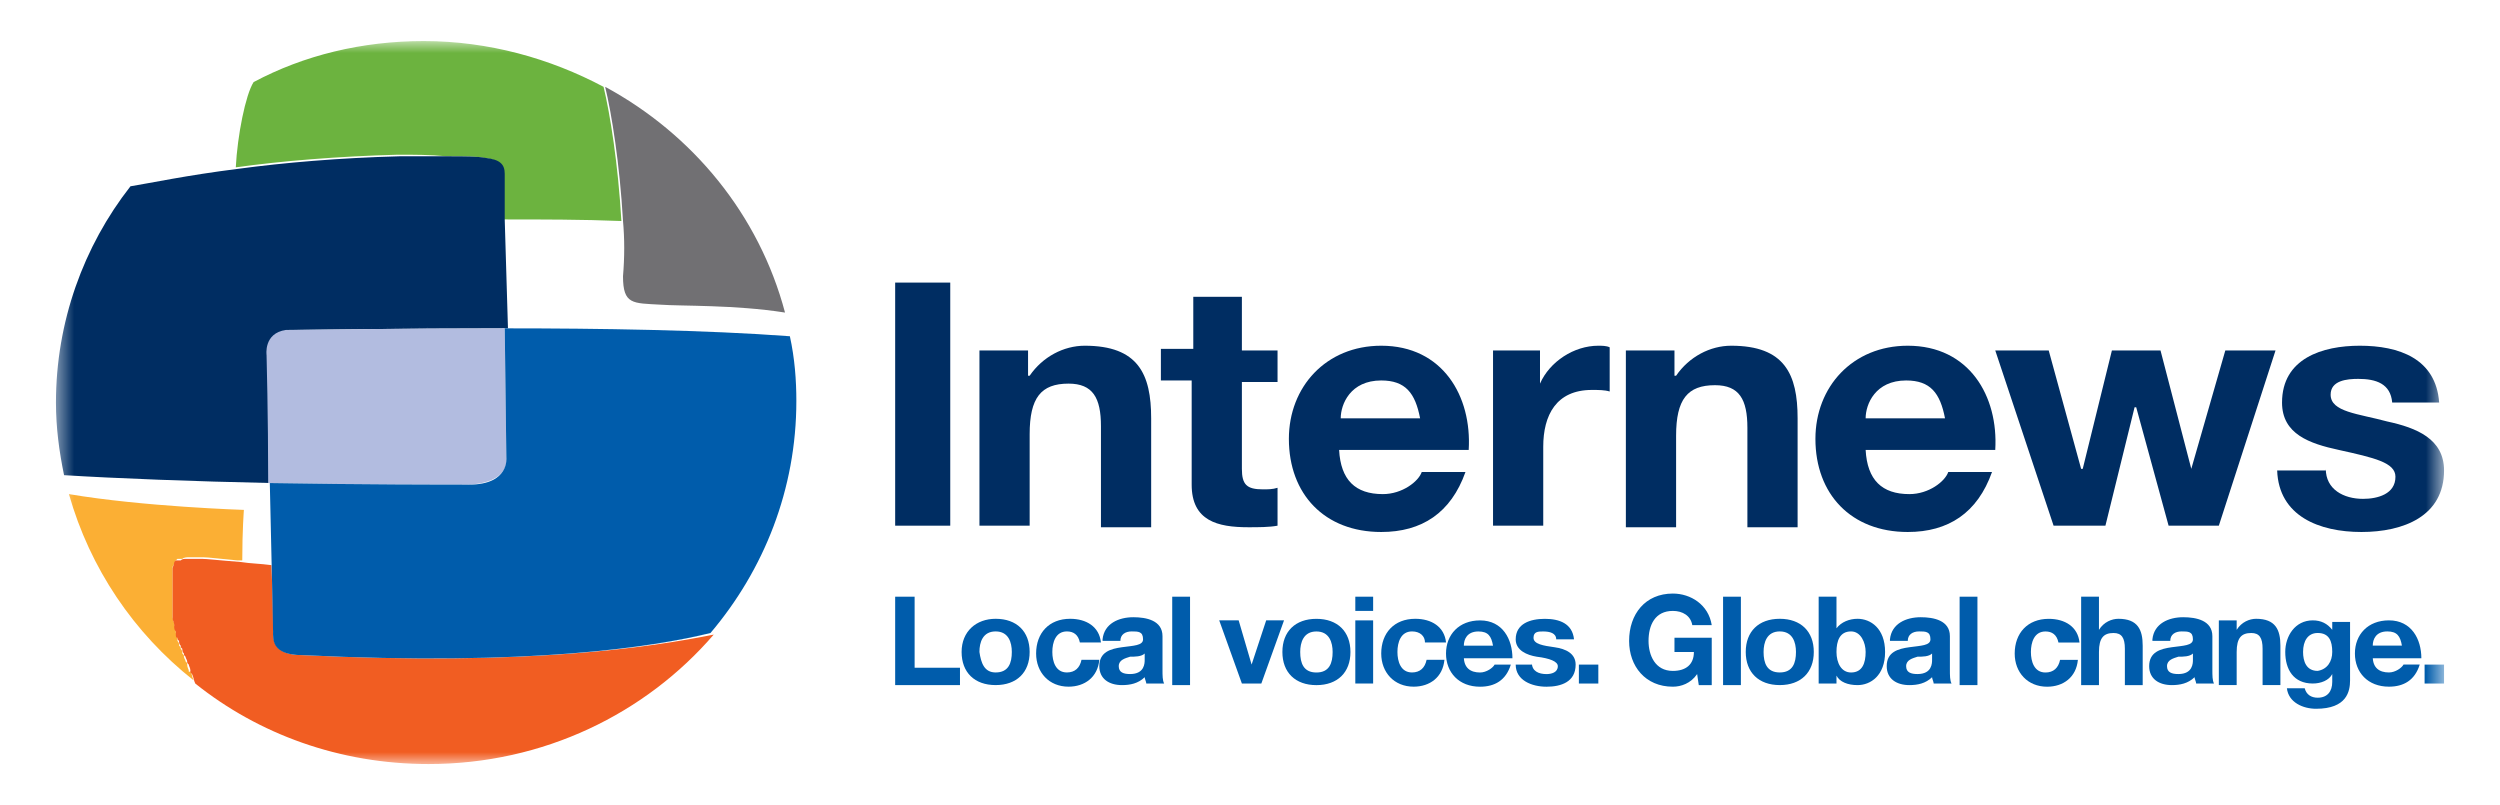 <svg width="118" height="38" viewBox="0 0 118 38" fill="none" xmlns="http://www.w3.org/2000/svg">
<mask id="mask0_1343_31416" style="mask-type:luminance" maskUnits="userSpaceOnUse" x="2" y="1" width="114" height="36">
<path d="M115.359 1.938H2.564V36.063H115.359V1.938Z" fill="white"/>
</mask>
<g mask="url(#mask0_1343_31416)">
<path d="M21.07 7.377C21.911 7.377 22.523 7.377 22.829 7.451C23.517 7.526 23.67 7.749 23.747 8.196V10.357C25.582 10.357 27.494 10.357 29.329 10.432C29.176 7.749 28.794 5.365 28.488 4.098C25.964 2.757 23.058 1.938 20 1.938C17.094 1.938 14.341 2.608 11.97 3.875C11.588 4.471 11.205 6.408 11.129 7.898C13.27 7.6 15.947 7.377 18.776 7.302C19.541 7.302 20.305 7.302 21.07 7.377Z" fill="#6CB33F"/>
</g>
<mask id="mask1_1343_31416" style="mask-type:luminance" maskUnits="userSpaceOnUse" x="2" y="1" width="114" height="36">
<path d="M115.359 1.938H2.564V36.063H115.359V1.938Z" fill="white"/>
</mask>
<g mask="url(#mask1_1343_31416)">
<path d="M8.912 31.667C8.912 31.593 8.835 31.518 8.835 31.369C8.835 31.295 8.835 31.295 8.759 31.22C8.759 31.146 8.682 31.071 8.682 30.997C8.682 30.922 8.682 30.922 8.606 30.848C8.606 30.773 8.606 30.699 8.529 30.624C8.529 30.55 8.529 30.55 8.453 30.475C8.453 30.401 8.453 30.326 8.376 30.252C8.376 30.177 8.376 30.177 8.376 30.103C8.376 30.028 8.376 29.954 8.3 29.879C8.3 29.805 8.3 29.805 8.3 29.73C8.3 29.656 8.3 29.581 8.224 29.507V29.432C8.224 29.358 8.147 29.283 8.147 29.134V29.059C8.147 28.985 8.147 28.985 8.147 28.91C8.147 28.836 8.147 28.836 8.147 28.762C8.147 28.687 8.147 28.687 8.147 28.613C8.147 28.538 8.147 28.538 8.147 28.463C8.147 28.389 8.147 28.389 8.147 28.314C8.147 28.24 8.147 28.24 8.147 28.165V28.091C8.147 28.016 8.147 28.016 8.147 28.016V27.942V27.867V27.793V27.718V27.644C8.147 27.569 8.147 27.495 8.147 27.42V27.346C8.147 27.346 8.147 27.346 8.147 27.271V27.197C8.147 27.197 8.147 27.197 8.147 27.122V27.048C8.147 27.048 8.147 27.048 8.147 26.973V26.899V26.824V26.75C8.224 26.675 8.224 26.526 8.3 26.452C8.3 26.452 8.3 26.452 8.376 26.377C8.376 26.377 8.376 26.377 8.453 26.377C8.453 26.377 8.453 26.377 8.529 26.377H8.606C8.682 26.303 8.835 26.303 8.912 26.303C9.065 26.303 9.141 26.303 9.294 26.303C9.371 26.303 9.524 26.303 9.6 26.303C9.829 26.303 10.365 26.377 11.206 26.452C11.282 26.452 11.359 26.452 11.435 26.452C11.435 25.036 11.512 24.067 11.512 24.067C11.512 24.067 6.771 23.918 3.253 23.322C4.247 26.824 6.312 29.879 9.141 32.114C9.065 31.965 9.065 31.816 8.988 31.667C8.912 31.742 8.912 31.742 8.912 31.667Z" fill="#FBAF34"/>
</g>
<mask id="mask2_1343_31416" style="mask-type:luminance" maskUnits="userSpaceOnUse" x="2" y="1" width="114" height="36">
<path d="M115.359 1.938H2.564V36.063H115.359V1.938Z" fill="white"/>
</mask>
<g mask="url(#mask2_1343_31416)">
<path d="M14.264 30.922C12.888 30.922 12.888 30.177 12.888 29.804C12.888 29.655 12.888 28.389 12.811 26.675C12.276 26.601 11.817 26.601 11.358 26.526C10.364 26.451 9.752 26.377 9.523 26.377C9.523 26.377 9.523 26.377 9.599 26.377C9.599 26.377 9.599 26.377 9.523 26.377C9.37 26.377 9.294 26.377 9.217 26.377C9.064 26.377 8.988 26.377 8.835 26.377C8.682 26.377 8.605 26.377 8.529 26.451H8.452C8.452 26.451 8.452 26.451 8.376 26.451C8.376 26.451 8.376 26.451 8.299 26.451C8.299 26.451 8.299 26.451 8.223 26.526C8.223 26.675 8.146 26.75 8.146 26.824V26.898V26.973V27.047C8.146 27.047 8.146 27.047 8.146 27.122V27.197C8.146 27.197 8.146 27.197 8.146 27.271V27.346C8.146 27.346 8.146 27.346 8.146 27.42V27.495C8.146 27.569 8.146 27.644 8.146 27.718V27.793V27.867V27.942V28.016V28.091V28.165V28.24C8.146 28.24 8.146 28.314 8.146 28.389C8.146 28.389 8.146 28.463 8.146 28.538C8.146 28.612 8.146 28.612 8.146 28.687C8.146 28.761 8.146 28.761 8.146 28.836C8.146 28.91 8.146 28.91 8.146 28.985C8.146 29.059 8.146 29.059 8.146 29.134V29.208C8.146 29.283 8.223 29.357 8.223 29.506V29.581C8.223 29.655 8.223 29.73 8.299 29.804C8.299 29.879 8.299 29.879 8.299 29.953C8.299 30.028 8.299 30.102 8.376 30.102C8.376 30.177 8.376 30.177 8.452 30.252C8.452 30.326 8.452 30.401 8.529 30.475C8.529 30.549 8.529 30.549 8.605 30.624C8.605 30.698 8.605 30.773 8.682 30.848C8.682 30.922 8.682 30.922 8.758 30.997C8.758 31.071 8.835 31.146 8.835 31.22C8.835 31.295 8.835 31.295 8.911 31.369C8.911 31.444 8.988 31.518 8.988 31.667C8.988 31.742 8.988 31.742 9.064 31.816C9.141 31.965 9.141 32.114 9.217 32.263C12.199 34.648 16.023 36.063 20.229 36.063C25.658 36.063 30.476 33.679 33.688 29.953C30.705 30.549 24.97 31.444 14.264 30.922Z" fill="#F15D22"/>
</g>
<mask id="mask3_1343_31416" style="mask-type:luminance" maskUnits="userSpaceOnUse" x="2" y="1" width="114" height="36">
<path d="M115.359 1.938H2.564V36.063H115.359V1.938Z" fill="white"/>
</mask>
<g mask="url(#mask3_1343_31416)">
<path d="M23.823 10.356L23.747 8.195L23.823 10.356Z" fill="#002D62"/>
</g>
<mask id="mask4_1343_31416" style="mask-type:luminance" maskUnits="userSpaceOnUse" x="2" y="1" width="114" height="36">
<path d="M115.359 1.938H2.564V36.063H115.359V1.938Z" fill="white"/>
</mask>
<g mask="url(#mask4_1343_31416)">
<path d="M23.823 10.357V8.197C23.823 7.75 23.594 7.526 22.905 7.451C22.523 7.377 21.911 7.377 21.146 7.377C20.382 7.377 19.617 7.377 18.852 7.377C16.023 7.451 13.423 7.675 11.205 7.973C8.835 8.271 7.076 8.644 6.158 8.793C3.941 11.624 2.641 15.2 2.641 19C2.641 20.193 2.794 21.31 3.023 22.428C5.394 22.577 9.217 22.726 12.811 22.8C12.735 19.597 12.735 16.765 12.735 16.765C12.735 16.765 12.582 15.722 13.652 15.573H13.729C13.805 15.573 13.805 15.573 13.882 15.573C14.57 15.573 18.852 15.498 23.976 15.498L23.823 10.357Z" fill="#002D62"/>
</g>
<mask id="mask5_1343_31416" style="mask-type:luminance" maskUnits="userSpaceOnUse" x="2" y="1" width="114" height="36">
<path d="M115.359 1.938H2.564V36.063H115.359V1.938Z" fill="white"/>
</mask>
<g mask="url(#mask5_1343_31416)">
<path d="M13.806 15.498C14.494 15.498 18.776 15.424 23.9 15.424C18.7 15.424 14.494 15.498 13.806 15.498Z" fill="#B2BCE0"/>
</g>
<mask id="mask6_1343_31416" style="mask-type:luminance" maskUnits="userSpaceOnUse" x="2" y="1" width="114" height="36">
<path d="M115.359 1.938H2.564V36.063H115.359V1.938Z" fill="white"/>
</mask>
<g mask="url(#mask6_1343_31416)">
<path d="M23.899 21.608L23.823 15.498C18.699 15.498 14.417 15.573 13.729 15.573C13.652 15.573 13.652 15.573 13.576 15.573H13.499C12.429 15.722 12.582 16.765 12.582 16.765C12.582 16.765 12.658 19.596 12.658 22.8C17.017 22.875 21.07 22.875 22.064 22.875C24.129 22.8 23.899 21.608 23.899 21.608Z" fill="#B2BCE0"/>
</g>
<mask id="mask7_1343_31416" style="mask-type:luminance" maskUnits="userSpaceOnUse" x="2" y="1" width="114" height="36">
<path d="M115.359 1.938H2.564V36.063H115.359V1.938Z" fill="white"/>
</mask>
<g mask="url(#mask7_1343_31416)">
<path d="M37.282 15.871C33.306 15.573 28.259 15.498 23.824 15.498L23.9 21.608C23.9 21.608 24.053 22.875 22.141 22.875C21.147 22.875 17.094 22.875 12.735 22.8C12.812 26.153 12.888 29.58 12.888 29.804C12.888 30.177 12.812 30.922 14.265 30.922C24.971 31.443 30.782 30.549 33.535 29.878C36.059 26.898 37.588 23.098 37.588 18.925C37.588 17.957 37.512 16.914 37.282 15.871Z" fill="#005CAB"/>
</g>
<mask id="mask8_1343_31416" style="mask-type:luminance" maskUnits="userSpaceOnUse" x="2" y="1" width="114" height="36">
<path d="M115.359 1.938H2.564V36.063H115.359V1.938Z" fill="white"/>
</mask>
<g mask="url(#mask8_1343_31416)">
<path d="M14.265 30.922C24.971 31.444 30.782 30.549 33.535 29.879C30.706 30.549 24.971 31.444 14.265 30.922Z" fill="#036CB6"/>
</g>
<mask id="mask9_1343_31416" style="mask-type:luminance" maskUnits="userSpaceOnUse" x="2" y="1" width="114" height="36">
<path d="M115.359 1.938H2.564V36.063H115.359V1.938Z" fill="white"/>
</mask>
<g mask="url(#mask9_1343_31416)">
<path d="M28.564 4.098C28.87 5.364 29.253 7.749 29.406 10.431C29.482 11.251 29.482 12.145 29.406 13.039C29.406 14.38 29.864 14.306 31.165 14.38C32.159 14.454 34.682 14.38 37.053 14.753C35.829 10.133 32.694 6.333 28.564 4.098Z" fill="#717073"/>
</g>
<mask id="mask10_1343_31416" style="mask-type:luminance" maskUnits="userSpaceOnUse" x="2" y="1" width="114" height="36">
<path d="M115.359 1.938H2.564V36.063H115.359V1.938Z" fill="white"/>
</mask>
<g mask="url(#mask10_1343_31416)">
<path d="M42.252 28.164H43.17V31.517H45.311V32.337H42.252V28.164Z" fill="#005CAB"/>
</g>
<mask id="mask11_1343_31416" style="mask-type:luminance" maskUnits="userSpaceOnUse" x="2" y="1" width="114" height="36">
<path d="M115.359 1.938H2.564V36.063H115.359V1.938Z" fill="white"/>
</mask>
<g mask="url(#mask11_1343_31416)">
<path d="M46.994 31.74C47.605 31.74 47.758 31.293 47.758 30.772C47.758 30.325 47.605 29.803 46.994 29.803C46.382 29.803 46.229 30.325 46.229 30.772C46.305 31.293 46.458 31.74 46.994 31.74ZM46.994 29.207C47.988 29.207 48.599 29.803 48.599 30.772C48.599 31.74 47.988 32.336 46.994 32.336C45.999 32.336 45.388 31.74 45.388 30.772C45.388 29.803 46.076 29.207 46.994 29.207Z" fill="#005CAB"/>
</g>
<mask id="mask12_1343_31416" style="mask-type:luminance" maskUnits="userSpaceOnUse" x="2" y="1" width="114" height="36">
<path d="M115.359 1.938H2.564V36.063H115.359V1.938Z" fill="white"/>
</mask>
<g mask="url(#mask12_1343_31416)">
<path d="M50.97 30.325C50.894 29.952 50.664 29.803 50.358 29.803C49.823 29.803 49.67 30.325 49.67 30.772C49.67 31.219 49.823 31.74 50.358 31.74C50.741 31.74 50.97 31.517 51.046 31.144H51.888C51.811 31.964 51.199 32.411 50.435 32.411C49.517 32.411 48.905 31.74 48.905 30.846C48.905 29.878 49.517 29.207 50.511 29.207C51.276 29.207 51.888 29.58 51.964 30.325H50.97Z" fill="#005CAB"/>
</g>
<mask id="mask13_1343_31416" style="mask-type:luminance" maskUnits="userSpaceOnUse" x="2" y="1" width="114" height="36">
<path d="M115.359 1.938H2.564V36.063H115.359V1.938Z" fill="white"/>
</mask>
<g mask="url(#mask13_1343_31416)">
<path d="M54.029 30.846C53.876 30.996 53.57 30.996 53.341 30.996C53.111 31.07 52.805 31.145 52.805 31.443C52.805 31.741 53.035 31.815 53.341 31.815C54.029 31.815 54.029 31.294 54.029 31.145V30.846ZM52.041 30.176C52.117 29.431 52.805 29.133 53.494 29.133C54.105 29.133 54.87 29.282 54.87 30.027V31.592C54.87 31.89 54.87 32.113 54.947 32.262H54.105C54.105 32.188 54.029 32.039 54.029 31.964C53.723 32.262 53.341 32.337 52.958 32.337C52.346 32.337 51.888 32.039 51.888 31.443C51.888 30.772 52.423 30.623 52.958 30.549C53.494 30.474 53.952 30.474 53.952 30.176C53.952 29.803 53.723 29.803 53.417 29.803C53.111 29.803 52.882 29.952 52.882 30.25H52.041V30.176Z" fill="#005CAB"/>
</g>
<mask id="mask14_1343_31416" style="mask-type:luminance" maskUnits="userSpaceOnUse" x="2" y="1" width="114" height="36">
<path d="M115.359 1.938H2.564V36.063H115.359V1.938Z" fill="white"/>
</mask>
<g mask="url(#mask14_1343_31416)">
<path d="M56.17 28.164H55.329V32.337H56.17V28.164Z" fill="#005CAB"/>
</g>
<mask id="mask15_1343_31416" style="mask-type:luminance" maskUnits="userSpaceOnUse" x="2" y="1" width="114" height="36">
<path d="M115.359 1.938H2.564V36.063H115.359V1.938Z" fill="white"/>
</mask>
<g mask="url(#mask15_1343_31416)">
<path d="M59.535 32.262H58.617L57.547 29.281H58.465L59.076 31.367L59.764 29.281H60.606L59.535 32.262Z" fill="#005CAB"/>
</g>
<mask id="mask16_1343_31416" style="mask-type:luminance" maskUnits="userSpaceOnUse" x="2" y="1" width="114" height="36">
<path d="M115.359 1.938H2.564V36.063H115.359V1.938Z" fill="white"/>
</mask>
<g mask="url(#mask16_1343_31416)">
<path d="M62.135 31.742C62.747 31.742 62.9 31.295 62.9 30.774C62.9 30.327 62.747 29.805 62.135 29.805C61.523 29.805 61.37 30.327 61.37 30.774C61.37 31.295 61.523 31.742 62.135 31.742ZM62.135 29.209C63.129 29.209 63.741 29.805 63.741 30.774C63.741 31.742 63.129 32.338 62.135 32.338C61.141 32.338 60.529 31.742 60.529 30.774C60.529 29.805 61.141 29.209 62.135 29.209Z" fill="#005CAB"/>
</g>
<mask id="mask17_1343_31416" style="mask-type:luminance" maskUnits="userSpaceOnUse" x="2" y="1" width="114" height="36">
<path d="M115.359 1.938H2.564V36.063H115.359V1.938Z" fill="white"/>
</mask>
<g mask="url(#mask17_1343_31416)">
<path d="M63.971 29.282H64.812V32.262H63.971V29.282ZM64.812 28.835H63.971V28.164H64.812V28.835Z" fill="#005CAB"/>
</g>
<mask id="mask18_1343_31416" style="mask-type:luminance" maskUnits="userSpaceOnUse" x="2" y="1" width="114" height="36">
<path d="M115.359 1.938H2.564V36.063H115.359V1.938Z" fill="white"/>
</mask>
<g mask="url(#mask18_1343_31416)">
<path d="M67.259 30.325C67.259 30.027 67.03 29.803 66.647 29.803C66.112 29.803 65.959 30.325 65.959 30.772C65.959 31.219 66.112 31.74 66.647 31.74C67.03 31.74 67.259 31.517 67.335 31.144H68.177C68.1 31.964 67.489 32.411 66.724 32.411C65.806 32.411 65.194 31.74 65.194 30.846C65.194 29.878 65.806 29.207 66.8 29.207C67.565 29.207 68.177 29.58 68.253 30.325H67.259Z" fill="#005CAB"/>
</g>
<mask id="mask19_1343_31416" style="mask-type:luminance" maskUnits="userSpaceOnUse" x="2" y="1" width="114" height="36">
<path d="M115.359 1.938H2.564V36.063H115.359V1.938Z" fill="white"/>
</mask>
<g mask="url(#mask19_1343_31416)">
<path d="M70.47 30.475C70.393 30.028 70.24 29.805 69.781 29.805C69.246 29.805 69.093 30.177 69.093 30.475H70.47ZM69.093 30.997C69.093 31.518 69.399 31.742 69.858 31.742C70.164 31.742 70.47 31.518 70.546 31.369H71.311C71.081 32.115 70.546 32.413 69.858 32.413C68.864 32.413 68.252 31.742 68.252 30.848C68.252 29.954 68.864 29.283 69.858 29.283C70.928 29.283 71.387 30.177 71.387 31.071H69.093V30.997Z" fill="#005CAB"/>
</g>
<mask id="mask20_1343_31416" style="mask-type:luminance" maskUnits="userSpaceOnUse" x="2" y="1" width="114" height="36">
<path d="M115.359 1.938H2.564V36.063H115.359V1.938Z" fill="white"/>
</mask>
<g mask="url(#mask20_1343_31416)">
<path d="M72.306 31.295C72.306 31.668 72.612 31.817 72.994 31.817C73.223 31.817 73.529 31.742 73.529 31.444C73.529 31.221 73.147 31.072 72.535 30.997C72.076 30.923 71.541 30.699 71.541 30.178C71.541 29.433 72.229 29.209 72.918 29.209C73.606 29.209 74.218 29.433 74.294 30.178H73.453C73.453 29.88 73.147 29.805 72.841 29.805C72.612 29.805 72.382 29.805 72.382 30.103C72.382 30.401 72.841 30.476 73.376 30.55C73.912 30.625 74.37 30.848 74.37 31.37C74.37 32.189 73.682 32.413 72.994 32.413C72.306 32.413 71.541 32.115 71.541 31.37H72.306V31.295Z" fill="#005CAB"/>
</g>
<mask id="mask21_1343_31416" style="mask-type:luminance" maskUnits="userSpaceOnUse" x="2" y="1" width="114" height="36">
<path d="M115.359 1.938H2.564V36.063H115.359V1.938Z" fill="white"/>
</mask>
<g mask="url(#mask21_1343_31416)">
<path d="M75.441 31.369H74.523V32.263H75.441V31.369Z" fill="#005CAB"/>
</g>
<mask id="mask22_1343_31416" style="mask-type:luminance" maskUnits="userSpaceOnUse" x="2" y="1" width="114" height="36">
<path d="M115.359 1.938H2.564V36.063H115.359V1.938Z" fill="white"/>
</mask>
<g mask="url(#mask22_1343_31416)">
<path d="M80.105 31.816C79.799 32.263 79.341 32.412 78.958 32.412C77.658 32.412 76.894 31.443 76.894 30.251C76.894 28.984 77.658 28.016 78.958 28.016C79.799 28.016 80.641 28.537 80.794 29.506H79.876C79.799 29.059 79.417 28.835 78.958 28.835C78.117 28.835 77.811 29.506 77.811 30.251C77.811 30.922 78.117 31.667 78.958 31.667C79.57 31.667 79.952 31.369 79.952 30.773H79.035V30.102H80.794V32.337H80.182L80.105 31.816Z" fill="#005CAB"/>
</g>
<mask id="mask23_1343_31416" style="mask-type:luminance" maskUnits="userSpaceOnUse" x="2" y="1" width="114" height="36">
<path d="M115.359 1.938H2.564V36.063H115.359V1.938Z" fill="white"/>
</mask>
<g mask="url(#mask23_1343_31416)">
<path d="M82.17 28.164H81.329V32.337H82.17V28.164Z" fill="#005CAB"/>
</g>
<mask id="mask24_1343_31416" style="mask-type:luminance" maskUnits="userSpaceOnUse" x="2" y="1" width="114" height="36">
<path d="M115.359 1.938H2.564V36.063H115.359V1.938Z" fill="white"/>
</mask>
<g mask="url(#mask24_1343_31416)">
<path d="M84.005 31.74C84.617 31.74 84.77 31.293 84.77 30.772C84.77 30.325 84.617 29.803 84.005 29.803C83.394 29.803 83.241 30.325 83.241 30.772C83.241 31.293 83.394 31.74 84.005 31.74ZM84.005 29.207C84.999 29.207 85.611 29.803 85.611 30.772C85.611 31.74 84.999 32.336 84.005 32.336C83.011 32.336 82.399 31.74 82.399 30.772C82.399 29.803 83.011 29.207 84.005 29.207Z" fill="#005CAB"/>
</g>
<mask id="mask25_1343_31416" style="mask-type:luminance" maskUnits="userSpaceOnUse" x="2" y="1" width="114" height="36">
<path d="M115.359 1.938H2.564V36.063H115.359V1.938Z" fill="white"/>
</mask>
<g mask="url(#mask25_1343_31416)">
<path d="M87.37 29.803C86.835 29.803 86.682 30.25 86.682 30.772C86.682 31.294 86.911 31.741 87.37 31.741C87.906 31.741 88.058 31.294 88.058 30.772C88.058 30.325 87.829 29.803 87.37 29.803ZM85.841 28.164H86.682V29.654C86.911 29.356 87.294 29.207 87.676 29.207C88.288 29.207 88.976 29.654 88.976 30.772C88.976 31.89 88.288 32.337 87.676 32.337C87.217 32.337 86.835 32.188 86.682 31.89V32.262H85.841V28.164Z" fill="#005CAB"/>
</g>
<mask id="mask26_1343_31416" style="mask-type:luminance" maskUnits="userSpaceOnUse" x="2" y="1" width="114" height="36">
<path d="M115.359 1.938H2.564V36.063H115.359V1.938Z" fill="white"/>
</mask>
<g mask="url(#mask26_1343_31416)">
<path d="M91.194 30.846C91.041 30.996 90.735 30.996 90.506 30.996C90.276 31.07 89.97 31.145 89.97 31.443C89.97 31.741 90.2 31.815 90.506 31.815C91.194 31.815 91.194 31.294 91.194 31.145V30.846ZM89.206 30.176C89.282 29.431 89.97 29.133 90.659 29.133C91.27 29.133 92.035 29.282 92.035 30.027V31.592C92.035 31.89 92.035 32.113 92.112 32.262H91.27C91.27 32.188 91.194 32.039 91.194 31.964C90.888 32.262 90.506 32.337 90.123 32.337C89.512 32.337 89.053 32.039 89.053 31.443C89.053 30.772 89.588 30.623 90.123 30.549C90.659 30.474 91.117 30.474 91.117 30.176C91.117 29.803 90.888 29.803 90.582 29.803C90.276 29.803 90.047 29.952 90.047 30.25H89.206V30.176Z" fill="#005CAB"/>
</g>
<mask id="mask27_1343_31416" style="mask-type:luminance" maskUnits="userSpaceOnUse" x="2" y="1" width="114" height="36">
<path d="M115.359 1.938H2.564V36.063H115.359V1.938Z" fill="white"/>
</mask>
<g mask="url(#mask27_1343_31416)">
<path d="M93.335 28.164H92.494V32.337H93.335V28.164Z" fill="#005CAB"/>
</g>
<mask id="mask28_1343_31416" style="mask-type:luminance" maskUnits="userSpaceOnUse" x="2" y="1" width="114" height="36">
<path d="M115.359 1.938H2.564V36.063H115.359V1.938Z" fill="white"/>
</mask>
<g mask="url(#mask28_1343_31416)">
<path d="M97.159 30.327C97.082 29.954 96.853 29.805 96.547 29.805C96.011 29.805 95.859 30.327 95.859 30.774C95.859 31.221 96.011 31.742 96.547 31.742C96.929 31.742 97.159 31.519 97.235 31.146H98.076C98 31.966 97.388 32.413 96.623 32.413C95.706 32.413 95.094 31.742 95.094 30.848C95.094 29.88 95.706 29.209 96.7 29.209C97.464 29.209 98.076 29.581 98.153 30.327H97.159Z" fill="#005CAB"/>
</g>
<mask id="mask29_1343_31416" style="mask-type:luminance" maskUnits="userSpaceOnUse" x="2" y="1" width="114" height="36">
<path d="M115.359 1.938H2.564V36.063H115.359V1.938Z" fill="white"/>
</mask>
<g mask="url(#mask29_1343_31416)">
<path d="M98.23 28.164H99.071V29.729C99.3 29.356 99.682 29.207 99.988 29.207C100.906 29.207 101.135 29.729 101.135 30.474V32.337H100.294V30.623C100.294 30.101 100.141 29.878 99.759 29.878C99.3 29.878 99.071 30.101 99.071 30.772V32.337H98.23V28.164Z" fill="#005CAB"/>
</g>
<mask id="mask30_1343_31416" style="mask-type:luminance" maskUnits="userSpaceOnUse" x="2" y="1" width="114" height="36">
<path d="M115.359 1.938H2.564V36.063H115.359V1.938Z" fill="white"/>
</mask>
<g mask="url(#mask30_1343_31416)">
<path d="M103.506 30.846C103.353 30.996 103.047 30.996 102.818 30.996C102.588 31.07 102.283 31.145 102.283 31.443C102.283 31.741 102.512 31.815 102.818 31.815C103.506 31.815 103.506 31.294 103.506 31.145V30.846ZM101.594 30.176C101.671 29.431 102.359 29.133 103.047 29.133C103.659 29.133 104.424 29.282 104.424 30.027V31.592C104.424 31.89 104.424 32.113 104.5 32.262H103.659C103.659 32.188 103.583 32.039 103.583 31.964C103.277 32.262 102.894 32.337 102.512 32.337C101.9 32.337 101.441 32.039 101.441 31.443C101.441 30.772 101.977 30.623 102.512 30.549C103.047 30.474 103.506 30.474 103.506 30.176C103.506 29.803 103.277 29.803 102.971 29.803C102.665 29.803 102.436 29.952 102.436 30.25H101.594V30.176Z" fill="#005CAB"/>
</g>
<mask id="mask31_1343_31416" style="mask-type:luminance" maskUnits="userSpaceOnUse" x="2" y="1" width="114" height="36">
<path d="M115.359 1.938H2.564V36.063H115.359V1.938Z" fill="white"/>
</mask>
<g mask="url(#mask31_1343_31416)">
<path d="M104.729 29.282H105.571V29.729C105.8 29.356 106.182 29.207 106.488 29.207C107.406 29.207 107.635 29.729 107.635 30.474V32.336H106.794V30.623C106.794 30.101 106.641 29.878 106.259 29.878C105.8 29.878 105.571 30.101 105.571 30.772V32.336H104.729V29.282Z" fill="#005CAB"/>
</g>
<mask id="mask32_1343_31416" style="mask-type:luminance" maskUnits="userSpaceOnUse" x="2" y="1" width="114" height="36">
<path d="M115.359 1.938H2.564V36.063H115.359V1.938Z" fill="white"/>
</mask>
<g mask="url(#mask32_1343_31416)">
<path d="M110.082 30.771C110.082 30.25 109.929 29.877 109.394 29.877C108.935 29.877 108.705 30.25 108.705 30.771C108.705 31.218 108.858 31.666 109.394 31.666C109.852 31.591 110.082 31.218 110.082 30.771ZM110.923 32.113C110.923 32.634 110.77 33.454 109.317 33.454C108.705 33.454 108.017 33.156 107.941 32.485H108.782C108.858 32.783 109.088 32.932 109.394 32.932C109.852 32.932 110.082 32.634 110.082 32.187V31.815C109.929 32.113 109.547 32.262 109.164 32.262C108.247 32.262 107.864 31.591 107.864 30.771C107.864 30.026 108.323 29.281 109.164 29.281C109.547 29.281 109.853 29.43 110.082 29.728V29.356H110.923V32.113Z" fill="#005CAB"/>
</g>
<mask id="mask33_1343_31416" style="mask-type:luminance" maskUnits="userSpaceOnUse" x="2" y="1" width="114" height="36">
<path d="M115.359 1.938H2.564V36.063H115.359V1.938Z" fill="white"/>
</mask>
<g mask="url(#mask33_1343_31416)">
<path d="M113.37 30.473C113.294 30.026 113.141 29.803 112.682 29.803C112.146 29.803 111.994 30.175 111.994 30.473H113.37ZM111.994 30.995C111.994 31.517 112.299 31.74 112.758 31.74C113.064 31.74 113.37 31.517 113.446 31.367H114.211C113.982 32.113 113.446 32.411 112.758 32.411C111.764 32.411 111.152 31.74 111.152 30.846C111.152 29.952 111.764 29.281 112.758 29.281C113.829 29.281 114.288 30.175 114.288 31.07H111.994V30.995Z" fill="#005CAB"/>
</g>
<mask id="mask34_1343_31416" style="mask-type:luminance" maskUnits="userSpaceOnUse" x="2" y="1" width="114" height="36">
<path d="M115.359 1.938H2.564V36.063H115.359V1.938Z" fill="white"/>
</mask>
<g mask="url(#mask34_1343_31416)">
<path d="M115.359 31.369H114.441V32.263H115.359V31.369Z" fill="#005CAB"/>
</g>
<mask id="mask35_1343_31416" style="mask-type:luminance" maskUnits="userSpaceOnUse" x="2" y="1" width="114" height="36">
<path d="M115.359 1.938H2.564V36.063H115.359V1.938Z" fill="white"/>
</mask>
<g mask="url(#mask35_1343_31416)">
<path d="M44.852 13.338H42.252V24.812H44.852V13.338Z" fill="#002D62"/>
</g>
<mask id="mask36_1343_31416" style="mask-type:luminance" maskUnits="userSpaceOnUse" x="2" y="1" width="114" height="36">
<path d="M115.359 1.938H2.564V36.063H115.359V1.938Z" fill="white"/>
</mask>
<g mask="url(#mask36_1343_31416)">
<path d="M46.306 16.542H48.524V17.734H48.6C49.212 16.84 50.206 16.318 51.2 16.318C53.724 16.318 54.335 17.66 54.335 19.746V24.887H51.965V20.118C51.965 18.777 51.582 18.107 50.435 18.107C49.135 18.107 48.6 18.777 48.6 20.491V24.812H46.23V16.542H46.306Z" fill="#002D62"/>
</g>
<mask id="mask37_1343_31416" style="mask-type:luminance" maskUnits="userSpaceOnUse" x="2" y="1" width="114" height="36">
<path d="M115.359 1.938H2.564V36.063H115.359V1.938Z" fill="white"/>
</mask>
<g mask="url(#mask37_1343_31416)">
<path d="M58.617 16.541H60.3V18.031H58.617V22.129C58.617 22.875 58.847 23.098 59.612 23.098C59.841 23.098 60.07 23.098 60.3 23.023V24.812C59.917 24.886 59.382 24.886 58.923 24.886C57.47 24.886 56.247 24.588 56.247 22.875V17.957H54.794V16.467H56.323V14.008H58.617V16.541Z" fill="#002D62"/>
</g>
<mask id="mask38_1343_31416" style="mask-type:luminance" maskUnits="userSpaceOnUse" x="2" y="1" width="114" height="36">
<path d="M115.359 1.938H2.564V36.063H115.359V1.938Z" fill="white"/>
</mask>
<g mask="url(#mask38_1343_31416)">
<path d="M67.029 19.746C66.8 18.554 66.341 17.958 65.194 17.958C63.741 17.958 63.282 19.075 63.282 19.746H67.029ZM63.206 21.236C63.282 22.652 63.97 23.322 65.27 23.322C66.188 23.322 66.953 22.726 67.106 22.279H69.17C68.482 24.216 67.106 25.11 65.194 25.11C62.517 25.11 60.835 23.322 60.835 20.714C60.835 18.256 62.594 16.318 65.194 16.318C68.1 16.318 69.476 18.703 69.323 21.236H63.206Z" fill="#002D62"/>
</g>
<mask id="mask39_1343_31416" style="mask-type:luminance" maskUnits="userSpaceOnUse" x="2" y="1" width="114" height="36">
<path d="M115.359 1.938H2.564V36.063H115.359V1.938Z" fill="white"/>
</mask>
<g mask="url(#mask39_1343_31416)">
<path d="M70.471 16.542H72.688V18.107C73.147 17.064 74.294 16.318 75.441 16.318C75.594 16.318 75.824 16.318 75.977 16.393V18.479C75.747 18.405 75.441 18.405 75.135 18.405C73.453 18.405 72.841 19.597 72.841 21.087V24.812H70.471V16.542Z" fill="#002D62"/>
</g>
<mask id="mask40_1343_31416" style="mask-type:luminance" maskUnits="userSpaceOnUse" x="2" y="1" width="114" height="36">
<path d="M115.359 1.938H2.564V36.063H115.359V1.938Z" fill="white"/>
</mask>
<g mask="url(#mask40_1343_31416)">
<path d="M76.818 16.542H79.035V17.734H79.112C79.724 16.84 80.718 16.318 81.712 16.318C84.235 16.318 84.847 17.66 84.847 19.746V24.887H82.477V20.193C82.477 18.852 82.094 18.181 80.947 18.181C79.647 18.181 79.112 18.852 79.112 20.565V24.887H76.741V16.542H76.818Z" fill="#002D62"/>
</g>
<mask id="mask41_1343_31416" style="mask-type:luminance" maskUnits="userSpaceOnUse" x="2" y="1" width="114" height="36">
<path d="M115.359 1.938H2.564V36.063H115.359V1.938Z" fill="white"/>
</mask>
<g mask="url(#mask41_1343_31416)">
<path d="M91.805 19.746C91.576 18.554 91.117 17.958 89.97 17.958C88.517 17.958 88.058 19.075 88.058 19.746H91.805ZM88.058 21.236C88.135 22.652 88.823 23.322 90.123 23.322C91.04 23.322 91.805 22.726 91.958 22.279H94.023C93.335 24.216 91.958 25.11 90.046 25.11C87.37 25.11 85.688 23.322 85.688 20.714C85.688 18.256 87.446 16.318 90.046 16.318C92.952 16.318 94.329 18.703 94.176 21.236H88.058Z" fill="#002D62"/>
</g>
<mask id="mask42_1343_31416" style="mask-type:luminance" maskUnits="userSpaceOnUse" x="2" y="1" width="114" height="36">
<path d="M115.359 1.938H2.564V36.063H115.359V1.938Z" fill="white"/>
</mask>
<g mask="url(#mask42_1343_31416)">
<path d="M104.729 24.812H102.358L100.829 19.223H100.752L99.376 24.812H96.929L94.176 16.541H96.699L98.229 22.129H98.305L99.682 16.541H101.976L103.429 22.129L105.035 16.541H107.405L104.729 24.812Z" fill="#002D62"/>
</g>
<mask id="mask43_1343_31416" style="mask-type:luminance" maskUnits="userSpaceOnUse" x="2" y="1" width="114" height="36">
<path d="M115.359 1.938H2.564V36.063H115.359V1.938Z" fill="white"/>
</mask>
<g mask="url(#mask43_1343_31416)">
<path d="M109.777 22.13C109.777 23.099 110.618 23.546 111.535 23.546C112.224 23.546 113.065 23.322 113.065 22.503C113.065 21.832 112.071 21.609 110.388 21.236C109.012 20.938 107.712 20.491 107.712 19.001C107.712 16.914 109.624 16.318 111.382 16.318C113.218 16.318 114.977 16.914 115.129 19.001H112.912C112.835 18.107 112.147 17.883 111.306 17.883C110.771 17.883 110.006 17.958 110.006 18.628C110.006 19.448 111.306 19.522 112.682 19.895C114.059 20.193 115.359 20.714 115.359 22.205C115.359 24.365 113.447 25.11 111.459 25.11C109.471 25.11 107.559 24.365 107.482 22.205H109.777V22.13Z" fill="#002D62"/>
</g>
</svg>
